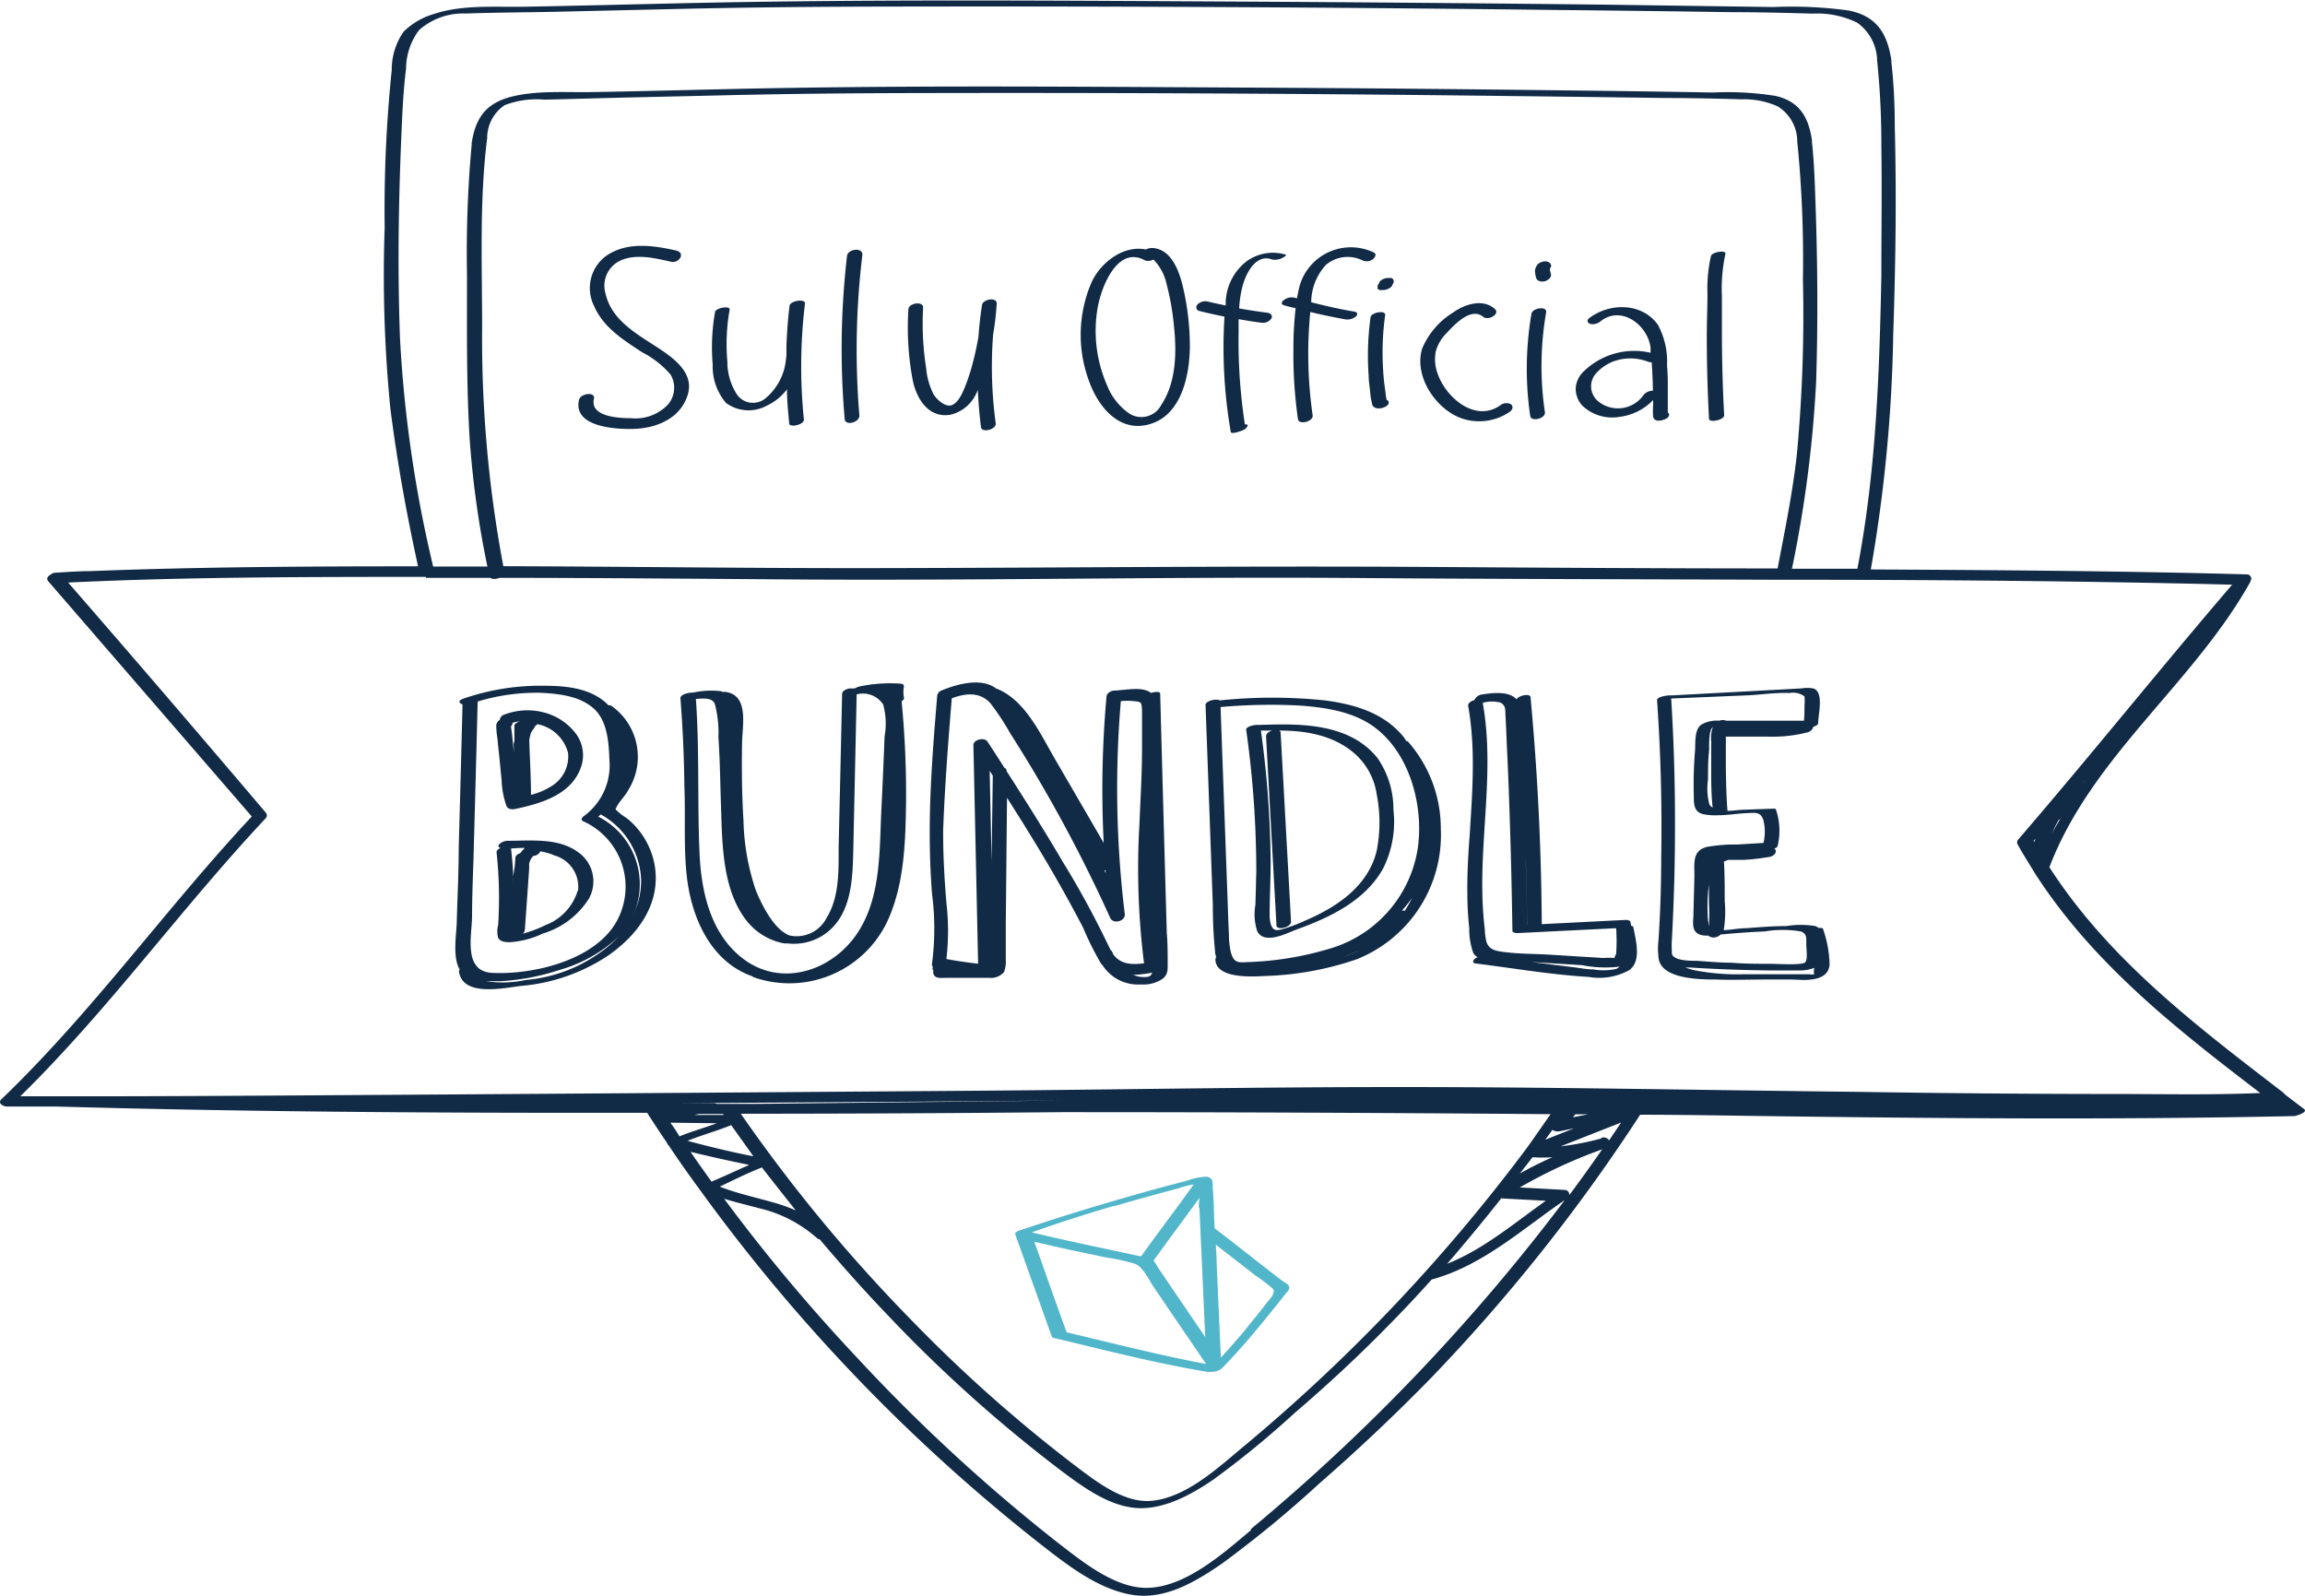 <?xml version="1.0"?>
<svg xmlns="http://www.w3.org/2000/svg" id="Layer_1" data-name="Layer 1" viewBox="9.606 14.836 205.738 142.388" width="800" height="554"><defs><style>.cls-1{fill:#52b6ca;}.cls-2{fill:#112a46;}</style></defs><title>siegelbundel</title><path class="cls-1" d="M124.66,129.6c-.08-.19-.44-.37-.59-.48l-.81-.62-1.74-1.36c-1.16-.91-2.33-1.82-3.5-2.71h0l-.06-1.35c0-.78-.06-1.57-.11-2.35,0-.51,0-.86-.6-.91a5.66,5.66,0,0,0-1.67.35l-2.06.54c-1.42.39-2.84.78-4.26,1.2q-4.34,1.26-8.62,2.7c-.08,0-.47.18-.42.34q1.64,4.59,3.28,9.17h0s0,0,.07.06a.47.47,0,0,0,.2.06c4.52,1.07,9,2.24,13.62,3a1.16,1.16,0,0,0,.28,0h.14a1.43,1.43,0,0,0,.87-.32c1.15-1.18,2.23-2.41,3.27-3.67.56-.67,1.1-1.35,1.63-2l.73-.93C124.45,130.15,124.78,129.88,124.66,129.6Zm-8-7,.1,2.19.18,4,.24,5.34-1.77-2.6c-.53-.78-1.06-1.55-1.58-2.33l-.75-1.1c-.15-.22-.31-.55-.51-.79,1.35-1.89,2.75-3.74,4.11-5.62C116.62,122,116.6,122.38,116.61,122.58Zm-7.56-.16c1.26-.37,2.52-.72,3.79-1.07l1.9-.51a7.42,7.42,0,0,1,1.36-.35c-1.53,2.15-3.14,4.25-4.68,6.4l-.16,0-1.24-.27-2.67-.57c-1.9-.41-3.81-.82-5.7-1.28C104.11,123.93,106.57,123.15,109.05,122.42Zm-4.28,11.28c-1-2.7-1.93-5.4-2.89-8.09,1.23.28,2.46.57,3.7.83l2.69.57a16.66,16.66,0,0,1,2.63.58c.71.3,1.22,1.46,1.66,2.1s1.06,1.55,1.58,2.33l3.07,4.5C113,135.73,108.9,134.68,104.77,133.7Zm18.41-3.35a3.82,3.82,0,0,1-.36.46l-.72.92c-.49.62-1,1.23-1.48,1.84-.68.81-1.38,1.6-2.09,2.38-.13-2.84-.26-5.67-.38-8.51,0-.52-.05-1-.07-1.57l1.89,1.47,1.68,1.31a11.85,11.85,0,0,1,1.54,1.18C123.35,130,123.32,130.11,123.18,130.35Z"/><path class="cls-2" d="M215.26,113.78l-1.71-1.3a.58.58,0,0,0-.13-.15c-7.8-6-15.56-11.86-20.89-20.13,3.77-9.9,12.87-16.38,17.95-25.5l0,0s0,0,0-.08l.07-.11s0,0,0,0a.4.4,0,0,0-.42-.45c-11.17-.31-22.36-.38-33.54-.44a133.42,133.42,0,0,0,2-20.93c.21-6.17.3-12.35.14-18.52,0-2-.09-3.94-.31-5.88a.19.19,0,0,0,0-.14c-.36-2.4-1.34-3.93-3.81-4.42a37.47,37.47,0,0,0-6.7-.31l-14.92-.21q-15.87-.18-31.74-.27c-17.19-.09-34.38-.24-51.56.16-4.36.1-8.72.21-13.07.29-2.73.06-5.68-.22-8.31.66a6.39,6.39,0,0,0-2.68,1.57A5.94,5.94,0,0,0,44.57,21l0,.05a122.19,122.19,0,0,0-.63,14.06,120.91,120.91,0,0,0,.51,16.15c.6,4.73,1.45,9.43,2.47,14.08-9.76,0-19.54.05-29.29.43-1,0-2,.08-3.06.14a.74.74,0,0,0-.46.18c-.25.14-.39.36-.2.58l18.17,21c-7.67,8.21-14.22,17.44-22.34,25.23-.17.16-.16.31-.07.42h0a.82.82,0,0,0,.55.24l4.48,0c16.35.46,32.72.57,49.08.56l3.59,0c.58.91,1.18,1.81,1.79,2.71a.24.24,0,0,0,.12.18q1.33,2,2.73,3.89a.21.21,0,0,0,.08.11,158,158,0,0,0,30.38,31.6c2.35,1.83,5.09,4,8.12,4.52s5.82-1.22,8.12-2.8a102.06,102.06,0,0,0,8.67-7.14q5.17-4.5,10-9.45A158.09,158.09,0,0,0,156,114.29c3.7,0,7.4.07,11.1.12,15.77.21,31.54.34,47.31,0C214.56,114.39,215.65,114.07,215.26,113.78Zm-66,7.22-4-.22a45.32,45.32,0,0,1,7.35-3.4q-1.43,2.07-2.93,4.08A.43.43,0,0,0,149.28,121Zm-2.86-2.92a11.63,11.63,0,0,0,1.77,0c-1,.45-2,.94-2.91,1.46Zm1.13-1.56c.21-.29.43-.58.64-.88a.87.87,0,0,0,.63.13l1.31-.27ZM76.85,118c-2-.39-3.93-.86-5.88-1.38,1.28-.52,2.62-.88,3.9-1.4C75.52,116.13,76.18,117.05,76.85,118Zm-2.63-3.69-2.66,0,.44-.09h2.13Zm76-.06,1.14,0-1.36.27Zm-13.45-1.49c1.92,0,3.84,0,5.77,0C140.64,112.72,138.72,112.73,136.8,112.73Zm-42,.37-17.44.19H73.57a.57.57,0,0,0-.27-.06H70.43l21.46-.14,12.5-.1ZM67,113.27h0ZM69.44,115l4.15.05c-1.11.41-2.25.73-3.34,1.17C70,115.78,69.71,115.37,69.44,115Zm7,3.79c-1.11.48-2.2,1-3.32,1.47-.64-.88-1.27-1.77-1.88-2.66Q73.78,118.22,76.4,118.75Zm1.2.24c1,1.29,2,2.55,3,3.81a12.77,12.77,0,0,0-1.73-.64c-1.7-.5-3.42-.85-5.06-1.49C75.05,120.13,76.3,119.51,77.6,119Zm-1.9-4.83q14.31,0,28.61-.14,21.84,0,43.66.18c-.72,1-1.45,2.1-2.2,3.12l0,0a155.67,155.67,0,0,1-25.42,26.72c-2.19,1.84-5,4.4-8,4.67-2.55.24-5.16-1.89-7.07-3.33a131.29,131.29,0,0,1-14.56-13A141,141,0,0,1,75.7,114.16Zm67.93,7.56,3.91.21c-2.83,2-5.56,4.34-8.8,5.62Q141.28,124.7,143.63,121.72Zm8.89-5.36a24.25,24.25,0,0,1-3.65.71l5.4-2.13-1.08,1.6A.58.58,0,0,0,152.52,116.36Zm38.56-26.55.17-.2-.11.3Zm2.3-1.87c.07-.12.15-.22.22-.34-.3.51-.59,1-.87,1.54A10.67,10.67,0,0,1,193.38,87.94Zm2.24-3.4h-.06c.16-.19.32-.39.49-.58C195.9,84.14,195.76,84.35,195.62,84.54ZM45.31,45c-.22-5.86-.14-11.74.1-17.6.09-2.15.17-4.33.44-6.48,0,0,0,0,0,0A5.81,5.81,0,0,1,47,17.49,5.92,5.92,0,0,1,51.17,16c2.59-.09,5.2-.1,7.79-.15l10.42-.24c6.55-.16,13.1-.22,19.65-.23q29.57-.06,59.11.3,8,.08,16.05.2c2.4,0,4.8.06,7.19.13a8.1,8.1,0,0,1,4,.81,4.26,4.26,0,0,1,1.77,3.23.25.25,0,0,0,0,.12,71.74,71.74,0,0,1,.38,7.62c.06,3.87,0,7.75,0,11.63-.17,8.75-.48,17.53-2.14,26.14h-1.05l-4.79,0a109.31,109.31,0,0,0,2.16-16.71c.17-5.34.13-10.68-.06-16-.06-1.81-.12-3.64-.32-5.44a.22.22,0,0,0,0-.14c-.31-2.07-1.14-3.44-3.26-3.92a27.62,27.62,0,0,0-5.6-.3q-6.61-.12-13.22-.19-14.31-.18-28.62-.25c-15.42-.08-30.85-.22-46.27.14-3.93.09-7.87.19-11.8.26-2.38.05-5-.17-7.29.41s-3.22,1.9-3.56,4.13a.16.16,0,0,0,0,.12,105.86,105.86,0,0,0-.42,11.68c0,4.88-.06,9.79.24,14.66a85.13,85.13,0,0,0,1.58,11.35H48.27A112.84,112.84,0,0,1,45.31,45Zm9.23,20.37a109.66,109.66,0,0,1-1.9-21.39c0-5.57-.25-11.33.45-16.86a.16.16,0,0,0,0-.1,3.55,3.55,0,0,1,1.56-2.84,7.93,7.93,0,0,1,3.56-.49L65,23.51l9.22-.21c5.8-.14,11.6-.19,17.41-.2q26.19-.06,52.39.26,7.11.08,14.21.18c2.28,0,4.56.05,6.83.12a7.24,7.24,0,0,1,3.22.63,3.67,3.67,0,0,1,1.74,3,.24.24,0,0,0,0,.08,106.35,106.35,0,0,1,.51,12.37A134.15,134.15,0,0,1,170,55.24c-.37,3.44-1.08,6.88-1.73,10.29-10.73,0-21.45-.07-32.17-.14-15.81-.09-31.61.08-47.42.11C77.3,65.53,65.92,65.36,54.54,65.33Zm-6.92,1c1.92,0,3.85,0,5.77,0,.14.14.5.12.8,0,9.15,0,18.3.09,27.45.15,16.68.09,33.36-.27,50-.13,12.14.09,24.27.1,36.41.15h1.27c12.25,0,24.51.1,36.77.37l2.75.07c-6.44,7.51-12.63,15.24-19.08,22.73a.38.38,0,0,0-.05.48c.46.85,1,1.66,1.47,2.46h0c5.15,8.06,12.6,13.92,20.17,19.7-4.1.18-8.22.1-12.31.09q-11.72,0-23.44-.19c-13.85-.15-27.7-.44-41.55-.43-12,0-24.1.22-36.14.32q-25.59.19-51.19.36c-11.58.07-23.17.17-34.75.14h-.55c7.89-7.73,14.36-16.78,21.92-24.83a.37.37,0,0,0,0-.47Q24.57,77,15.69,66.79C26.32,66.28,37,66.29,47.62,66.28Zm73.64,85c-2.48,2.08-5.89,5.14-9.34,5.15-2.91,0-5.88-2.48-8.06-4.16A154.74,154.74,0,0,1,86.13,136a158,158,0,0,1-11.89-14.21c1,.31,2.1.57,3.15.85a11.85,11.85,0,0,1,5.17,2.69.44.44,0,0,0,.21.08c1.91,2.26,3.88,4.48,5.93,6.62a127.3,127.3,0,0,0,15.66,14.06c1.9,1.42,4.21,3.12,6.66,3.3s4.94-1.2,6.91-2.55a82.75,82.75,0,0,0,7.19-5.89c2.86-2.45,5.62-5,8.27-7.7q2.06-2.08,4-4.25h0c4.55-1.24,8.07-4.49,11.88-7.09A175,175,0,0,1,121.26,151.27Z"/><path class="cls-2" d="M112.3,52.63c2.77-.85,3.48-4.34,3.51-6.85a23.25,23.25,0,0,0-.65-5.51c-.32-1.32-1-3.14-2.54-3.33a1.28,1.28,0,0,0-.74.12c-2-.4-4,1.14-4.83,2.9a11.8,11.8,0,0,0-.31,8.65C107.54,51,109.47,53.51,112.3,52.63Zm-4.73-10.32c.3-1.82,1.76-5.67,4.24-4.27a1,1,0,0,0,.75-.08,4.44,4.44,0,0,1,1.17,2.18,22.63,22.63,0,0,1,.65,3.66c.26,2.34.24,5.09-1.12,7.13a2,2,0,0,1-2.86.77,5.52,5.52,0,0,1-2-2.56A12.1,12.1,0,0,1,107.57,42.31Z"/><path class="cls-2" d="M116.66,42.55c.74.19,1.49.35,2.24.5a44.28,44.28,0,0,0,.56,10.29c0,.27,1-.1,1.14-.17s.29-.17.38-.41c0-.06-.09-.09-.26-.09a49.05,49.05,0,0,1-.56-8.21l0-1.18c.69.12,1.38.24,2.08.32a.9.9,0,0,0,.85-.39c.15-.29-.13-.48-.39-.51-.83-.1-1.66-.23-2.49-.38a10.12,10.12,0,0,1,.28-1.91c.29-1.14,1.18-3,2.64-2.46a1.36,1.36,0,0,0,.84-.09s.58-.27.39-.34a4,4,0,0,0-3.48.59,4.83,4.83,0,0,0-1.87,3.6l0,.35c-.53-.11-1.06-.22-1.59-.35a1,1,0,0,0-.92.25A.34.34,0,0,0,116.66,42.55Z"/><path class="cls-2" d="M124.25,42.05c.32.1.64.17,1,.25a33.62,33.62,0,0,0-.2,3.86,40.82,40.82,0,0,0,.41,6.05c.08.53,1.39.22,1.31-.35a38.44,38.44,0,0,1-.21-9.22c1,.25,2.09.47,3.14.66a1.22,1.22,0,0,0,.92-.25c.2-.18.16-.39-.11-.44-1.31-.22-2.59-.51-3.87-.84a5,5,0,0,1,1.31-3.33,3,3,0,0,1,3.26-.41.94.94,0,0,0,.93-.09c.17-.14.39-.46.09-.61a4.76,4.76,0,0,0-6.63,3c-.09.36-.16.73-.23,1.09l-.28-.07a1.15,1.15,0,0,0-.92.25C123.91,41.81,124,42,124.25,42.05Z"/><path class="cls-2" d="M133.37,50.49a6.06,6.06,0,0,1-.1-.67l-.12-.9c-.07-.66-.11-1.32-.13-2a24.45,24.45,0,0,1,.22-4c.07-.48-1.24-.24-1.3.18a24.9,24.9,0,0,0-.17,5.25c0,.43.07.86.12,1.28a7.59,7.59,0,0,0,.2,1.28c.21.66,1.66.23,1.45-.29A.26.26,0,0,0,133.37,50.49Z"/><path class="cls-2" d="M132.78,40.68a.54.54,0,0,0,.21,0h.17a1.33,1.33,0,0,0,.34-.1l.15-.08a.55.55,0,0,0,.2-.2c.05-.09.09-.19.14-.28a.19.19,0,0,0,0-.16.17.17,0,0,0-.05-.15.31.31,0,0,0-.15-.1.54.54,0,0,0-.21,0h-.17a1,1,0,0,0-.34.09l-.15.08a.76.76,0,0,0-.2.2c0,.09-.09.19-.14.28a.21.21,0,0,0,0,.17.16.16,0,0,0,0,.14A.31.31,0,0,0,132.78,40.68Z"/><path class="cls-2" d="M140,52.11a4.83,4.83,0,0,0,4.39-.58c.22-.17.32-.47.07-.66a.88.88,0,0,0-.93.09c-2.24,1.6-4.89-.7-5.61-2.83a3.73,3.73,0,0,1-.17-1.93,3.61,3.61,0,0,1,1-1.7c.7-.76,2.17-2.33,3.25-1.42.43.36,1.58-.26,1-.74-1.11-.93-2.69-.37-3.73.37a6.94,6.94,0,0,0-2.72,3.18C135.78,48.36,137.74,51.27,140,52.11Z"/><path class="cls-2" d="M147.5,51.58a28,28,0,0,1,.11-8.9c.11-.6-1.22-.41-1.31.12a29.13,29.13,0,0,0-.11,9.13C146.28,52.47,147.58,52.16,147.5,51.58Z"/><path class="cls-2" d="M146.78,39.73a.57.57,0,0,0,.37.18.76.76,0,0,0,.26,0,.73.73,0,0,0,.25-.08.69.69,0,0,0,.34-.31.34.34,0,0,0,0-.35l0-.07a1.54,1.54,0,0,1-.05-.17c0-.05,0-.1,0-.14l0-.12,0,.08h0a.38.38,0,0,0,.09-.15.28.28,0,0,0,0-.18.45.45,0,0,0-.28-.26.82.82,0,0,0-.49,0l-.17.06a.7.7,0,0,0-.26.19.92.92,0,0,0-.13.21.9.9,0,0,0-.08.23.47.47,0,0,0,0,.24,1,1,0,0,0,.05.34A1,1,0,0,0,146.78,39.73Zm1.12-1h0Z"/><path class="cls-2" d="M154.16,52a5,5,0,0,0,3-1.5v.46a6.44,6.44,0,0,0,0,1c.09.57.83.39,1.2.18.21-.12.33-.37.11-.53,0-.12,0-.24,0-.33s0-.42,0-.63c0-.39,0-.77,0-1.16,0-.69,0-1.37-.07-2.06a6.91,6.91,0,0,0-.81-3.64c-1.42-2-4.33-2-6.16-.58-.23.18-.11.43.13.5a1.1,1.1,0,0,0,.92-.25c1.86-1.45,4.2.36,4.45,2.36,0,.15,0,.31,0,.46a6.46,6.46,0,0,0-5.91,1.61,2.29,2.29,0,0,0-.77,1.53,2.25,2.25,0,0,0,.59,1.58A3.87,3.87,0,0,0,154.16,52ZM152,48.19a4,4,0,0,1,2-1.26,4.41,4.41,0,0,1,2.71.15.86.86,0,0,0,.32.05c.06.85.1,1.7.11,2.54a1.08,1.08,0,0,0-.82.36,2.79,2.79,0,0,1-4.08.57A1.74,1.74,0,0,1,152,48.19Z"/><path class="cls-2" d="M163.5,51.85q-.19-3.57-.2-7.16c0-1.14,0-2.29,0-3.43a14.61,14.61,0,0,1,.31-3.8c.12-.37-1.17-.2-1.29.19a13.19,13.19,0,0,0-.31,3.38c0,1.24-.06,2.48-.06,3.73q0,3.72.2,7.44C162.21,52.53,163.52,52.29,163.5,51.85Z"/><path class="cls-2" d="M68.34,45.84c-1.87-1.23-4.14-2.45-4.68-4.82a2.47,2.47,0,0,1,1.39-3c1.41-.6,3.06-.17,4.48.14.65.15,1.31-.76.45-1-2-.45-4.28-.81-6.15.39a3.56,3.56,0,0,0-1.19,4.57c.82,1.9,2.59,3,4.27,4.11a8.36,8.36,0,0,1,2.55,2,2.3,2.3,0,0,1-.27,2.71,4,4,0,0,1-3.26,1.18c-1,0-3.7-.1-3.31-1.74.15-.64-1.19-.49-1.33.1-.56,2.39,3.15,2.62,4.65,2.6,2,0,4.17-.78,4.94-2.74C71.74,48.3,70,46.92,68.34,45.84Z"/><path class="cls-2" d="M80.08,42.08c-.15,1.19-.23,2.39-.28,3.59l0,0c0-.11,0,.15,0,.19,0,.2,0,.4,0,.6a8.16,8.16,0,0,1-.15,1.09,5.15,5.15,0,0,1-1.75,2.82,1.75,1.75,0,0,1-2.47-.3,5.3,5.3,0,0,1-.9-3,17.52,17.52,0,0,1,.2-4.63c.07-.4-1.23-.17-1.3.2a18.05,18.05,0,0,0-.21,4.7,5,5,0,0,0,1.19,3.42,3.4,3.4,0,0,0,3.62.25,4.75,4.75,0,0,0,1.82-1.47c0,1,.1,2,.2,3.05,0,.4,1.35.12,1.31-.35a46.79,46.79,0,0,1,.1-10.38C81.43,41.42,80.13,41.66,80.08,42.08Z"/><path class="cls-2" d="M85.21,37.63A72.41,72.41,0,0,0,85,52.2c.05.63,1.36.31,1.31-.35a70.58,70.58,0,0,1,.27-14.31C86.62,36.85,85.29,37,85.21,37.63Z"/><path class="cls-2" d="M94.49,51.8a3.42,3.42,0,0,0,2.39-2.22c.06,1.12.14,2.24.29,3.35.07.52,1.38.21,1.31-.35a37.56,37.56,0,0,1-.23-7.93,25.81,25.81,0,0,0,.32-2.77c0-.61-1.24-.37-1.31.13-.15.94-.25,1.89-.32,2.84-.14.79-.3,1.57-.51,2.34a16.47,16.47,0,0,1-.79,2.37c-.21.48-.55,1.2-1.09,1.4s-1.34-.49-1.63-1a6.43,6.43,0,0,1-.65-2.32A25.76,25.76,0,0,1,92,42.24c0-.61-1.28-.38-1.31.13a25.36,25.36,0,0,0,.39,6.39C91.43,50.43,92.52,52.17,94.49,51.8Z"/><path class="cls-2" d="M54.14,82l.24,2.45a7.61,7.61,0,0,0,.43,2.27c.13.31.48.34.78.28,2.25-.48,4.94-1.23,5.84-3.64a3.22,3.22,0,0,0-.53-3.22,5.21,5.21,0,0,0-2.58-1.71,5.78,5.78,0,0,0-3.74.16.55.55,0,0,0-.36.46.65.65,0,0,0-.32.48,8,8,0,0,0,.11,1.2C54.05,81.19,54.09,81.61,54.14,82Zm1.08-2.38a.44.44,0,0,0,.13-.31,3.05,3.05,0,0,1,.67-.13c-.26.08-.49.21-.5.39,0,.44,0,.87,0,1.31,0,.1-.05.19-.06.28a.3.3,0,0,0,0,.18c0,.73.06,1.45.1,2.18,0-.21,0-.41,0-.61-.06-.59-.11-1.19-.17-1.78l-.09-.89C55.28,80.09,55.24,79.86,55.22,79.65ZM60.31,82A3.09,3.09,0,0,1,59,84.85a6.21,6.21,0,0,1-2,.89c0-1.64-.11-3.27-.15-4.9a2.77,2.77,0,0,1,.11-.48l0-.07c0,.1,0,0,0,0s.05-.09.07-.14a2.23,2.23,0,0,1,.2-.3l.09-.13h0l0-.06.25-.23h0l0,0A3.51,3.51,0,0,1,60.31,82Z"/><path class="cls-2" d="M55,89.84a1.1,1.1,0,0,0-.86.34c-.11.17,0,.26.15.3-.22.1-.38.23-.36.4a38,38,0,0,1,.14,6.49,2.16,2.16,0,0,0,0,1.13c.19.37.69.39,1.06.39a8.06,8.06,0,0,0,2.92-.77A7.35,7.35,0,0,0,62.17,95a3.17,3.17,0,0,0-1-4.17C59.45,89.58,57.08,89.83,55,89.84Zm1.46.64a2.59,2.59,0,0,0-.41.46c-.24.08-.43.22-.44.41l-.06.79q-.07.4-.12.81a.34.34,0,0,0,0,.22c0,.2,0,.41,0,.62,0-1.09-.09-2.18-.21-3.26,0,0,0,0,0,0C55.65,90.49,56.07,90.47,56.49,90.48Zm4.71,3.81a4.74,4.74,0,0,1-2.87,3.07,10.75,10.75,0,0,1-2.07.78.42.42,0,0,0,.22-.31l.39-5.53c0-.06,0-.12,0-.18a1,1,0,0,1,0-.18.19.19,0,0,1,0-.08,3.62,3.62,0,0,1,.13-.35l.07-.12,0,0,.17-.21,0,0,.06,0s0,0,0,0l.06,0h0a.86.86,0,0,0,.43-.27.81.81,0,0,0,.06-.13,5.21,5.21,0,0,1,1.31.38A2.9,2.9,0,0,1,61.2,94.29Z"/><path class="cls-2" d="M70.89,92.84c.38,3.74,2.1,7.79,5.89,9.1a.17.17,0,0,0,.1.08,9.68,9.68,0,0,0,11.9-4.93c1.4-3,1.61-6.37,1.68-9.62a85,85,0,0,0-.38-10.09c.13-.07.24-.18.21-.32a2.7,2.7,0,0,1,0-1c0-.15-.12-.23-.24-.24a13.06,13.06,0,0,0-3.74.25,1.39,1.39,0,0,0-.4.17l-.39,0c-.24,0-.75.17-.75.49q-.15,6.85-.31,13.7c0,2.09.07,4.45-1.08,6.3a3,3,0,0,1-3.3,1.56c-1.45-.55-2.52-2.85-3-4a20.62,20.62,0,0,1-1.11-6.19c-.14-2.3-.17-4.6-.13-6.9,0-1.52.67-4.32-1.43-4.64a.66.66,0,0,0-.29,0l-.15-.07a7.44,7.44,0,0,0-2.48.12l-.08,0c-.39,0-1.09.18-1.07.51q.31,3.91.35,7.83C70.8,87.62,70.62,90.24,70.89,92.84Zm18-16.37-.07,0h.11ZM73.4,77.59a9.9,9.9,0,0,1,.33,3c.14,2,.16,4.08.23,6.12.11,3.32.1,7.36,2.19,10.14A5.53,5.53,0,0,0,79.62,99l.29,0a4.84,4.84,0,0,0,3-.63c2.72-1.63,2.8-5,2.86-7.8l.3-13.8a2.16,2.16,0,0,1,2.37.91,6.51,6.51,0,0,1,.12,2.85q-.12,3.22-.28,6.43c-.19,3.69,0,7.83-2.1,11.05-2.24,3.45-6.87,5-10.33,2.29-2.8-2.18-3.64-5.87-3.8-9.24-.21-4.63,0-9.24-.33-13.88C72.42,77.12,73.16,77.07,73.4,77.59Z"/><path class="cls-2" d="M92.79,100.84a.28.28,0,0,0,.07.24s0,0,0,0l0,.11a.18.18,0,0,0,0,.17l.06,0a.66.66,0,0,0,.07.5c.22.3.76.21,1.09.21l2.57,0h1.25a1.54,1.54,0,0,0,1.32-.51,2.6,2.6,0,0,0,.16-1.08c0-.22,0-.45,0-.68,0-.87,0-1.77,0-2.63L99.49,86c1.74,2.73,3.43,5.47,5,8.28.61,1.09,1.2,2.18,1.78,3.29a27.43,27.43,0,0,0,1.6,3.21,1.22,1.22,0,0,0,.15.17,3.76,3.76,0,0,0,3.41,1.71,3.05,3.05,0,0,0,2-.54c.43-.4.4-.76.4-1.32,0-.91,0-1.82-.08-2.73q-.3-10.68-.59-21.37c0-.19-.45-.18-.82-.06-.76-.6-2.2-.25-3.26-.21-.29,0-.69.22-.71.54a93.37,93.37,0,0,0-.25,13.06l-4.38-7.54c-1.28-2.2-2.67-5.28-5.23-6.25-1.33-1-3.51-.38-4.88.19a.61.61,0,0,0-.37.44c-.33,4-.66,8.06-.67,12.09,0,1.86.06,3.71.2,5.55A24.23,24.23,0,0,1,92.79,100.84Zm5.32-9.15q-.08-4.05-.17-8.1l.28.44ZM111.76,102a2.47,2.47,0,0,1-1-.19h0a12.24,12.24,0,0,0,1.69-.2C112.34,101.92,112.18,102,111.76,102Zm-3.46-9.28-.12-.25.1,0A1.79,1.79,0,0,1,108.3,92.76ZM94.56,77.12c1.22-.45,2.51-.61,3.46.46a22.3,22.3,0,0,1,1.77,2.69c1.07,1.68,2.11,3.38,3.1,5.11,2.12,3.68,4.06,7.47,5.81,11.34.26.59,1.38.31,1.3-.35a92.62,92.62,0,0,1-.35-19,6.13,6.13,0,0,1,1.13,0c.71.07.73.07.76.89,0,1.12,0,2.24,0,3.35,0,2.24-.14,4.48-.23,6.72a68,68,0,0,0,.41,12.44c-1.1.15-2.13.1-2.77-.83,0-.08-.07-.16-.1-.23a.2.2,0,0,0-.11-.11c-.42-.87-.85-1.74-1.29-2.6-.93-1.8-1.92-3.56-3-5.31-1.6-2.73-3.29-5.41-5-8.07v-.05a.26.26,0,0,0-.19-.24c-.5-.79-1-1.57-1.52-2.35-.26-.41-1.27-.18-1.25.33l.42,19.5c-.95-.11-1.9-.24-2.83-.42a21.52,21.52,0,0,0,0-5c-.18-2.16-.3-4.32-.29-6.48C93.93,85,94.24,81,94.56,77.12Z"/><path class="cls-2" d="M118.06,99.71c0,.19.06.37.1.53a.23.23,0,0,0-.07.17c0,1.72,3.19,1.57,4.32,1.5a27.7,27.7,0,0,0,8.28-1.49,11.94,11.94,0,0,0,7.52-11.63A11.73,11.73,0,0,0,135.29,81a.26.26,0,0,0-.16-.07c-.09-.12-.16-.25-.25-.37-1.75-2.14-4.36-2.9-7-3.25a45.53,45.53,0,0,0-9.41,0c-.23-.17-1.27,0-1.26.42l.65,17.85A40,40,0,0,0,118.06,99.71ZM135,96.08a.84.84,0,0,0-.27,0,12.63,12.63,0,0,0,.91-1.14A10.88,10.88,0,0,1,135,96.08Zm-14.07,5.19h0Zm8-.89.44-.14c.53-.18,1.06-.39,1.58-.61A13.94,13.94,0,0,1,128.9,100.38Zm-3.43-22.62c2.31.16,4.85.52,6.76,1.92,3.19,2.35,4.44,7.06,3.89,10.84a11.1,11.1,0,0,1-7.77,8.92,28.49,28.49,0,0,1-7.51,1.23c-.84.06-1.14,0-1.4-.87a6.84,6.84,0,0,1-.17-1.56c-.07-1.3-.1-2.59-.15-3.88l-.6-16.46A50.44,50.44,0,0,1,125.47,77.76Z"/><path class="cls-2" d="M121.66,95.56a4.87,4.87,0,0,0,.17,2.37c.66,1.21,2.64.15,3.52-.18,3-1.08,6.11-2.57,7.71-5.44a9.31,9.31,0,0,0,.92-5.23,8,8,0,0,0-1.44-4.65C130,79.3,125.6,79.37,122,79.5a.86.86,0,0,0-.24,0c-.4,0-1,.22-.92.45a90.8,90.8,0,0,1,.9,12.66C121.71,93.63,121.69,94.59,121.66,95.56Zm8.92-13.45a6,6,0,0,1,1.91,3.6,13,13,0,0,1,0,5c-.74,3.13-3.48,5-6.29,6.21a14.72,14.72,0,0,1-2.21.83c-.48.11-.73.1-.93-.38a2.89,2.89,0,0,1-.13-.88c0-1.64.1-3.28.09-4.93A89.68,89.68,0,0,0,122.15,80h1c-.29.09-.55.28-.54.53l.93,16.86c0,.48,1.33.2,1.3-.35l-.93-16.86a.21.21,0,0,0-.13-.18C126.21,80,128.68,80.42,130.58,82.11Z"/><path class="cls-2" d="M140.58,94.73c0,1,.07,2,.17,2.93a6,6,0,0,0,.36,2.19.94.94,0,0,0,.39.38.76.76,0,0,0-.28.16c-.17.17-.19.37.11.4,3.34.42,6.72,1,10.08,1.2a5.52,5.52,0,0,0,3.64-.62c1.09-.83.56-2.66.35-3.79,0-.09-.1-.14-.21-.16a3.06,3.06,0,0,0-.05-.32c0-.15-.28-.2-.4-.2l-7.52.38q-.06-10.14-1-20.24c0-.38-1-.21-1.26.17-.66-.75-2.11-.58-3.08-.43a.84.84,0,0,0-.67.5c-.31.09-.6.28-.56.52.69,3.85.37,7.74.13,11.62C140.64,91.19,140.55,93,140.58,94.73Zm11.25,6.59c-.61,0-1.21-.13-1.81-.2l-3.71-.46,4.51.28a10.58,10.58,0,0,0,3.34.13.75.75,0,0,1-.32.21A5.23,5.23,0,0,1,151.83,101.32Zm-5.93-4c0-2-.07-4-.12-6,.07,2,.11,4,.13,6Zm-2.44-19.85c.59.27.49.69.52,1.22.06.93.09,1.87.13,2.81.09,1.79.16,3.59.22,5.38q.19,5.5.27,11c0,.15.3.2.4.2l8.86-.44a17.81,17.81,0,0,1,0,2.31.87.87,0,0,0-.15.35,6.7,6.7,0,0,0-1,0l-4.53-.28c-1.49-.1-3.05-.07-4.53-.28-.59-.09-1.12-.2-1.36-.85a4.64,4.64,0,0,1-.15-1.11c-.09-.75-.15-1.5-.19-2.25-.29-6,1.08-12.05,0-18A2.89,2.89,0,0,1,143.46,77.49Z"/><path class="cls-2" d="M157.88,91.38q0,3.66-.24,7.32a6.36,6.36,0,0,0,0,1.52c.12,2,3.81,2,5.14,2,1.49.06,3,0,4.47,0,.7,0,1.41,0,2.11,0s1.28.09,1.9,0c.84-.09,1.59-.43,1.65-1.34a10.38,10.38,0,0,0-.58-3.16c0-.1-.19-.12-.39-.1a1.39,1.39,0,0,0-.3-.17,8.09,8.09,0,0,0-2.6,0c-1.19,0-2.37.1-3.56.19-.65,0-1.3.14-1.95.17h-.07a10.29,10.29,0,0,0,.09-2.6c0-1.18,0-2.36-.07-3.53a1.12,1.12,0,0,0,.24-.08l.13-.06c.06,0,.08,0,0,0h0l.13,0c-.12,0,.09,0,.09,0l.21,0c.32,0,.65,0,1,0a18.49,18.49,0,0,0,2.1-.24c.27,0,.68-.17.73-.5a.3.3,0,0,0-.15-.28c.16,0,.29-.13.31-.22a5.8,5.8,0,0,0-.15-3.25c0-.08-.17-.08-.22-.08l-2.71.1c-.33,0-.86.09-1.4.1a.29.29,0,0,0,0-.09c-.1-1.27-.12-2.53-.14-3.8,0-.64,0-1.29,0-1.93v-.81l3.73,0a12.51,12.51,0,0,0,3.56-.38.7.7,0,0,0,.52-.5c.23-.07.42-.17.43-.32,0-.79.54-2.76-.42-3.1a3.39,3.39,0,0,0-1.1,0l-2.4.13-9.1.49-.22,0c-.36,0-1.16.16-1.14.42Q158,84.29,157.88,91.38Zm13.19,10.37-1,0c-1.59,0-3.18,0-4.76,0a20.33,20.33,0,0,1-4.48-.36,6.57,6.57,0,0,1-.8-.24h.43q3.48.22,7,.26c1,0,2,0,3,0a3.61,3.61,0,0,0,1.08-.23s0,0,0,0-.08.51,0,.58C171.44,101.8,171.16,101.76,171.07,101.75Zm-9-4.7a15.44,15.44,0,0,1,.07-3.32l0,1.65a17.8,17.8,0,0,1,0,2.07A1.73,1.73,0,0,1,162.09,97.05Zm1.33-6.22h0Zm-1.06-9.71c0,.69,0,1.39,0,2.08,0,1.23,0,2.45.13,3.68a.81.81,0,0,1-.29-.29,5.61,5.61,0,0,1-.12-2.24c0-.86,0-1.73.1-2.59,0-.44-.05-1.79.33-2.07l0,0A3,3,0,0,0,162.36,81.12Zm3.39-4.27c1.18-.07,2.42-.25,3.6-.2a1.72,1.72,0,0,1,1.34.3,4.28,4.28,0,0,1,0,.8c0,.45,0,.91-.05,1.37l-.15,0c-2.24,0-4.47,0-6.71,0l-.08,0a.82.82,0,0,0-.61,0,2.73,2.73,0,0,0-1.62.36c-.63.47-.5,1.63-.55,2.32a35.74,35.74,0,0,0-.11,4c0,.79,0,1.5.92,1.68a5.5,5.5,0,0,0,1.23.08h0c.88,0,1.8-.16,2.59-.19s1.23-.14,1.48.66a4.31,4.31,0,0,1,0,2l-2.3.14a14.31,14.31,0,0,0-2.77.22c-1.38.36-1.06,1.6-1.1,2.81l-.08,3.11c0,.76-.25,1.63.62,1.92a2,2,0,0,0,.69.07.8.8,0,0,0,.53.17.94.94,0,0,0,.6-.28l.15,0c1.26-.12,2.51-.21,3.77-.26a9.67,9.67,0,0,1,3.22,0c.57.21.49.61.49,1.17,0,.37.15,1.3-.09,1.58s-2.36.15-3,.14c-1.2,0-2.4,0-3.6-.1-1,0-2.08-.1-3.12-.17-.57,0-1.74,0-2.12-.47a1,1,0,0,1-.07-.18,1.46,1.46,0,0,1,0-.22,0,0,0,0,0,0,0,7.69,7.69,0,0,1,0-.92c.12-2.28.21-4.55.25-6.83.09-4.93,0-9.87-.31-14.79Z"/><path class="cls-2" d="M50.57,101.49c.32,2.34,4.06,1.47,5.57,1.3a16.53,16.53,0,0,0,7.6-2.61c2.75-1.85,4.89-4.69,4.3-8.17a7,7,0,0,0-2.26-4c-.32-.28-.72-.48-1-.76s-.29-.13-.09-.52.74-.92,1-1.43a5.57,5.57,0,0,0-1.56-7.54.3.3,0,0,0-.2,0,4,4,0,0,0-.42-.39C62,76.15,59.91,76,58.08,76A21.1,21.1,0,0,0,51,77.14c-.56.19-.43.42-.11.52,0,0,0,0,0,0q-.16,6.41-.34,12.81c0,2.14-.11,4.27-.17,6.41,0,1.24-.43,3.27.26,4.45A.24.24,0,0,0,50.57,101.49ZM62.9,100a13.23,13.23,0,0,1-6.35,2.26,9.83,9.83,0,0,1-3.57.11c.46,0,.91,0,1.31,0a20.39,20.39,0,0,0,5.24-1,12.76,12.76,0,0,0,5.32-3A11.44,11.44,0,0,1,62.9,100Zm3.92-6.88a6.65,6.65,0,0,1-.8,3.5,6.66,6.66,0,0,0,.33-.72A6.76,6.76,0,0,0,63,87.68l.23-.19A6.92,6.92,0,0,1,66.82,93.14ZM62.56,78C63.81,79.08,63.94,81,64,82.6a5.62,5.62,0,0,1-2.23,5c-.16.1-.4.35-.12.49a6.4,6.4,0,0,1,2.91,9.09c-2,3.35-7.37,4.62-11,4.45-2.58-.12-1.87-3.15-1.82-4.94,0-2.14.11-4.27.16-6.41q.18-6.41.34-12.81a.14.14,0,0,0,0-.06,18,18,0,0,1,5.64-.78C59.41,76.71,61.29,76.89,62.56,78Z"/></svg>
